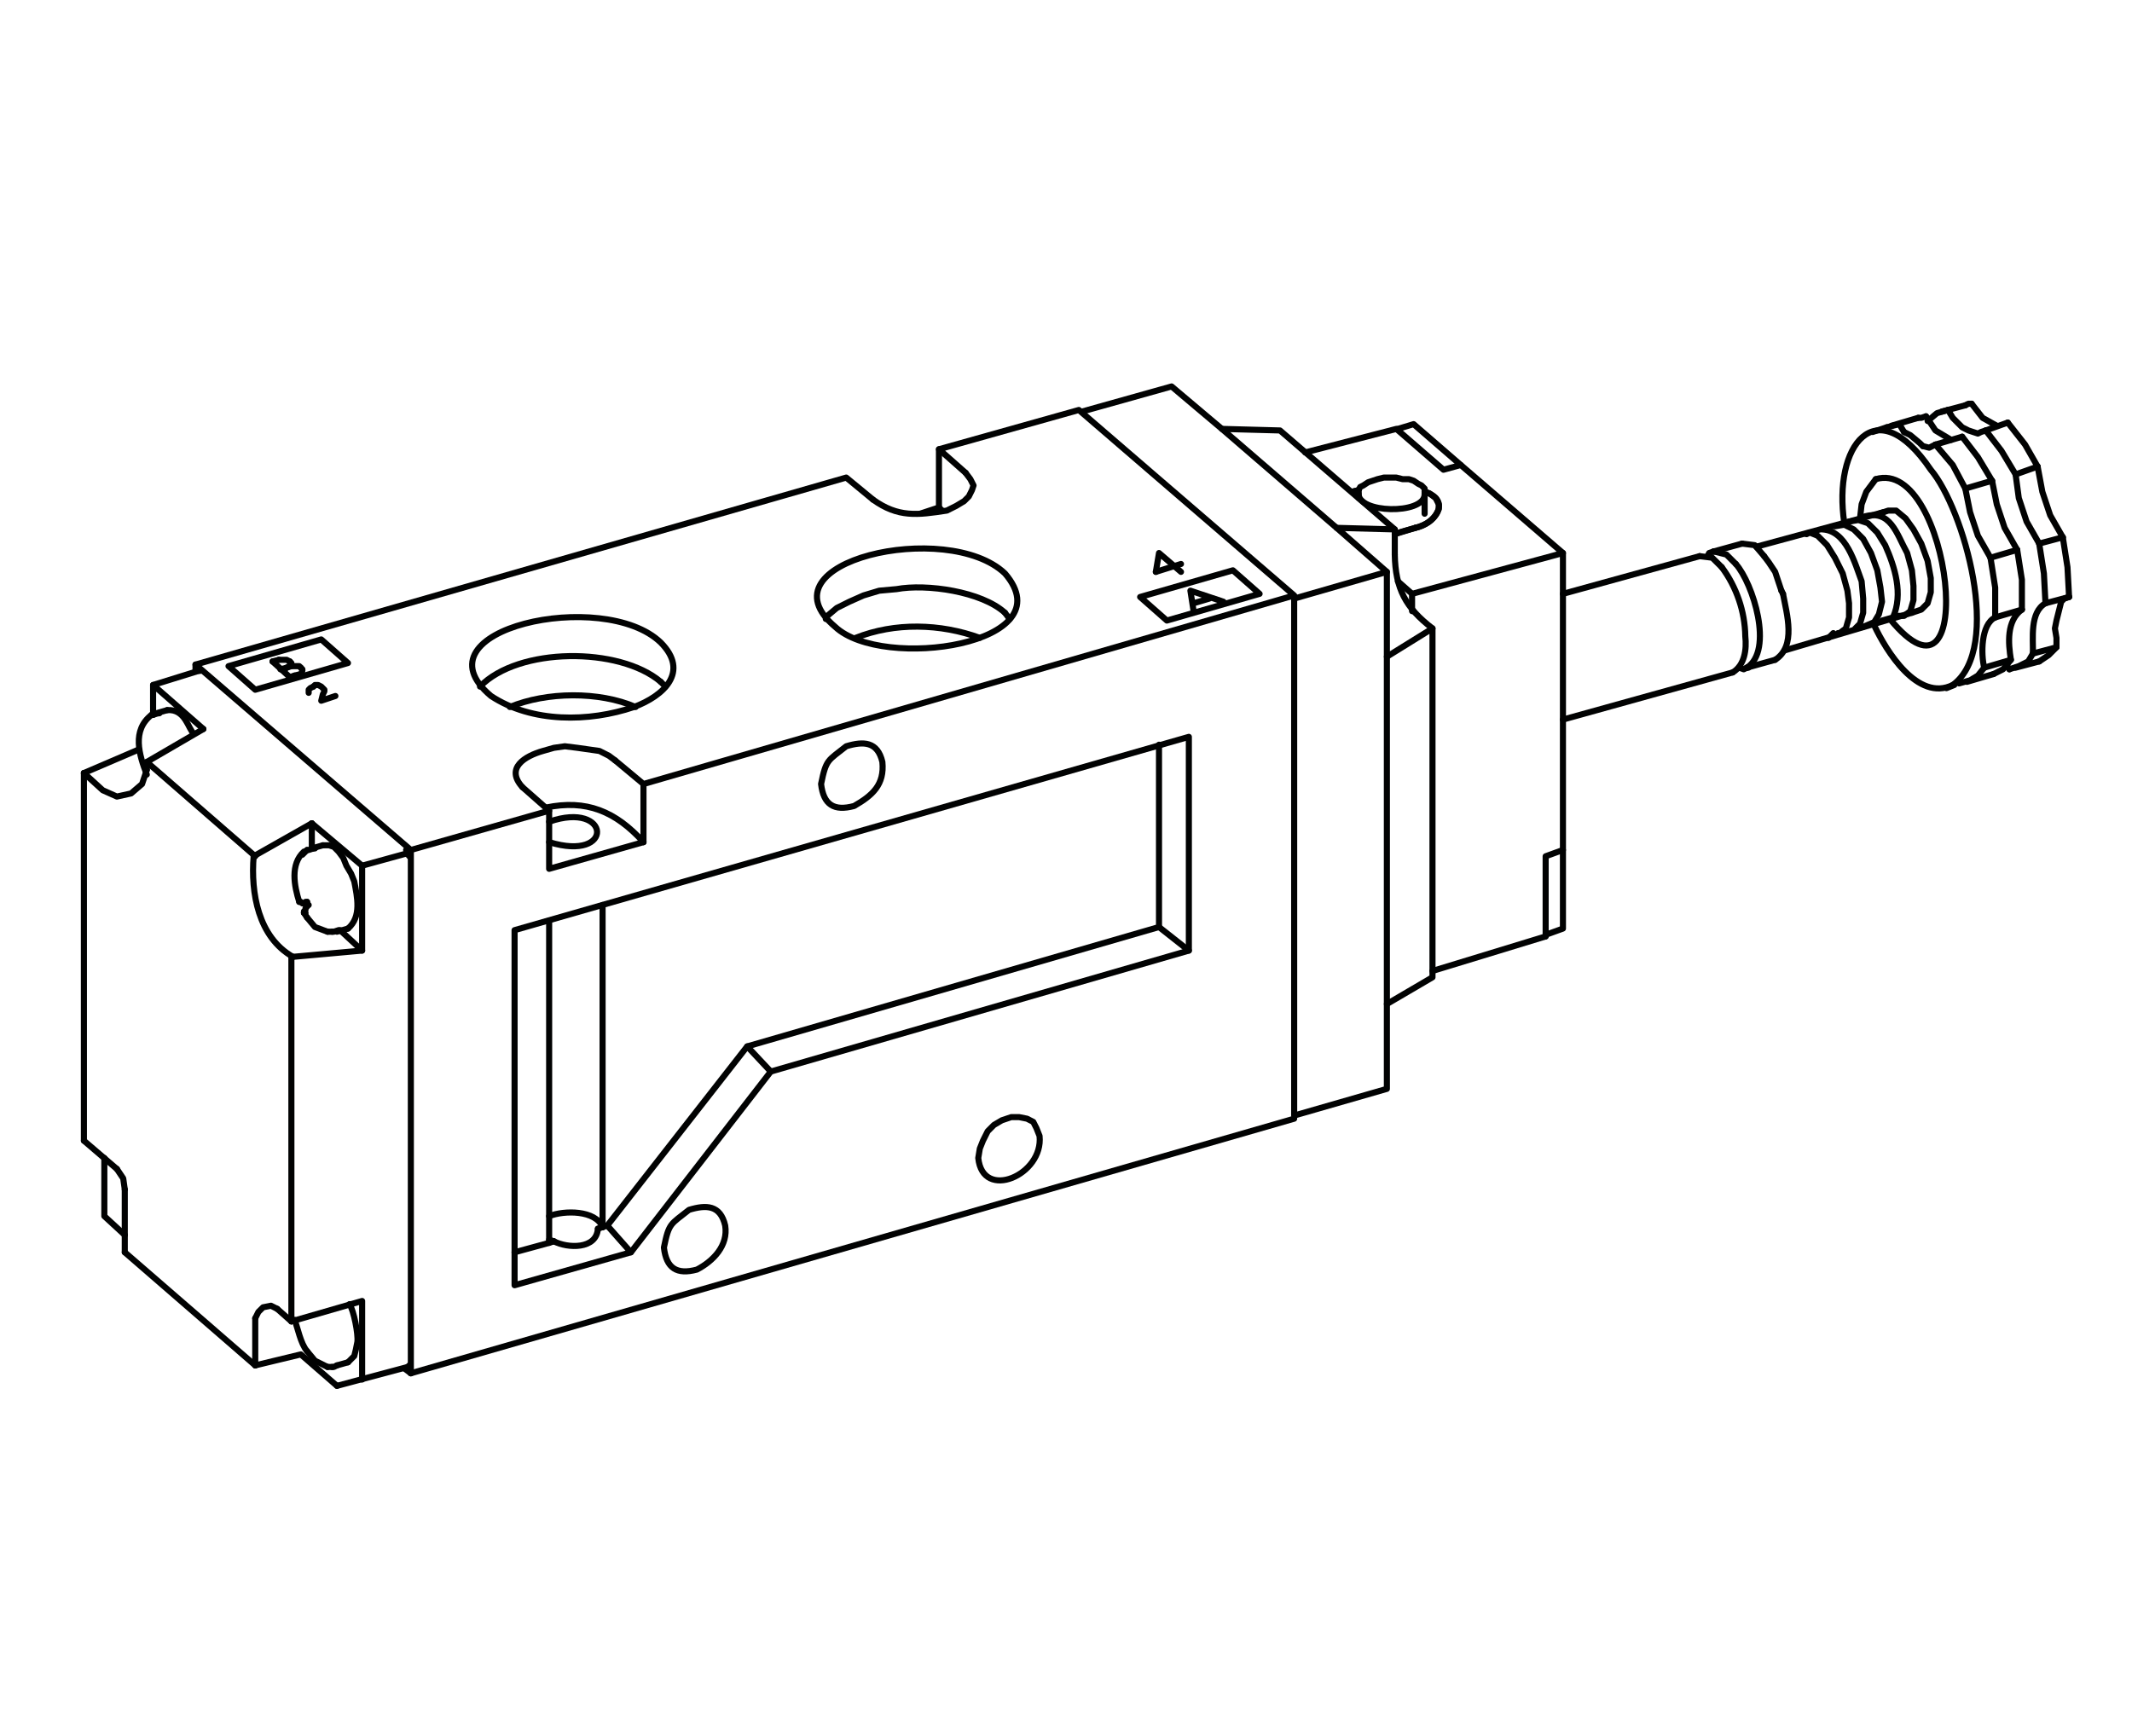 <?xml version="1.0" encoding="utf-8"?>
<!-- Generator: Adobe Illustrator 16.0.0, SVG Export Plug-In . SVG Version: 6.00 Build 0)  -->
<!DOCTYPE svg PUBLIC "-//W3C//DTD SVG 1.1//EN" "http://www.w3.org/Graphics/SVG/1.1/DTD/svg11.dtd">
<svg version="1.1" id="Warstwa_1" xmlns="http://www.w3.org/2000/svg" xmlns:xlink="http://www.w3.org/1999/xlink" x="0px" y="0px"
	 width="350px" height="285px" viewBox="0 0 350 285" enable-background="new 0 0 350 285" xml:space="preserve">
<g>
	
		<line fill="none" stroke="#010202" stroke-linecap="round" stroke-linejoin="round" stroke-miterlimit="10" x1="292.969" y1="106.796" x2="313.867" y2="100.609"/>
	
		<line fill="none" stroke="#010202" stroke-linecap="round" stroke-linejoin="round" stroke-miterlimit="10" x1="309.222" y1="84.091" x2="288.323" y2="89.769"/>
	
		<line fill="none" stroke="#010202" stroke-linecap="round" stroke-linejoin="round" stroke-miterlimit="10" x1="256.58" y1="118.151" x2="284.451" y2="110.406"/>
	
		<line fill="none" stroke="#010202" stroke-linecap="round" stroke-linejoin="round" stroke-miterlimit="10" x1="279.029" y1="91.315" x2="256.58" y2="97.503"/>
	<polyline fill="none" stroke="#010202" stroke-linecap="round" stroke-linejoin="round" stroke-miterlimit="10" points="
		285.48,109.629 286.261,109.893 286.77,109.629 	"/>
	<polyline fill="none" stroke="#010202" stroke-linecap="round" stroke-linejoin="round" stroke-miterlimit="10" points="
		281.351,90.539 280.578,90.802 280.32,91.315 	"/>
	
		<line fill="none" stroke="#010202" stroke-linecap="round" stroke-linejoin="round" stroke-miterlimit="10" x1="286.77" y1="109.629" x2="291.414" y2="108.339"/>
	
		<line fill="none" stroke="#010202" stroke-linecap="round" stroke-linejoin="round" stroke-miterlimit="10" x1="285.997" y1="89.254" x2="281.351" y2="90.539"/>
	
		<line fill="none" stroke="#010202" stroke-linecap="round" stroke-linejoin="round" stroke-miterlimit="10" x1="292.708" y1="97.503" x2="292.445" y2="96.988"/>
	<polyline fill="none" stroke="#010202" stroke-linecap="round" stroke-linejoin="round" stroke-miterlimit="10" points="
		296.575,87.706 297.095,87.443 298.381,87.958 299.936,89.512 301.222,91.573 302.51,94.155 303.282,96.988 303.547,99.051 
		303.547,101.376 303.025,103.18 301.999,103.952 301.739,103.952 	"/>
	<polyline fill="none" stroke="#010202" stroke-linecap="round" stroke-linejoin="round" stroke-miterlimit="10" points="
		301.222,86.409 302.773,86.153 304.316,86.925 305.868,88.478 307.152,90.802 308.19,93.642 308.702,96.479 308.963,98.799 
		308.448,100.861 307.674,102.152 305.868,102.928 	"/>
	<path fill="none" stroke="#010202" stroke-linecap="round" stroke-linejoin="round" stroke-miterlimit="10" d="M303.547,85.639
		l1.543-0.257l1.549,0.519l1.551,1.544l1.287,2.068c1.61,3.595,2.98,8.035,1.288,11.863l-1.802,0.515"/>
	<path fill="none" stroke="#010202" stroke-linecap="round" stroke-linejoin="round" stroke-miterlimit="10" d="M305.868,84.867
		c4.511-1.395,5.478,2.8,7.223,5.936l0.777,2.839l0.258,2.577v2.323l-0.521,1.807l-1.03,0.776h-1.034"/>
	<polyline fill="none" stroke="#010202" stroke-linecap="round" stroke-linejoin="round" stroke-miterlimit="10" points="
		308.448,84.348 309.997,83.833 311.283,83.833 312.834,85.125 314.126,86.925 315.413,89.254 316.448,92.093 316.964,94.926 
		316.964,97.251 316.448,99.051 315.413,100.09 313.867,100.609 	"/>
	
		<line fill="none" stroke="#010202" stroke-linecap="round" stroke-linejoin="round" stroke-miterlimit="10" x1="300.966" y1="103.952" x2="300.189" y2="104.734"/>
	
		<line fill="none" stroke="#010202" stroke-linecap="round" stroke-linejoin="round" stroke-miterlimit="10" x1="281.351" y1="90.539" x2="281.609" y2="90.539"/>
	
		<line fill="none" stroke="#010202" stroke-linecap="round" stroke-linejoin="round" stroke-miterlimit="10" x1="286.77" y1="109.629" x2="287.032" y2="109.629"/>
	<polyline fill="none" stroke="#010202" stroke-linecap="round" stroke-linejoin="round" stroke-miterlimit="10" points="
		289.609,91.315 288.063,89.512 285.997,89.254 	"/>
	<path fill="none" stroke="#010202" stroke-linecap="round" stroke-linejoin="round" stroke-miterlimit="10" d="M291.414,108.339
		c3.513-2.25,1.91-7.498,1.294-10.836"/>
	<polyline fill="none" stroke="#010202" stroke-linecap="round" stroke-linejoin="round" stroke-miterlimit="10" points="
		292.445,96.988 291.414,93.897 290.382,92.35 289.609,91.315 	"/>
	<polyline fill="none" stroke="#010202" stroke-linecap="round" stroke-linejoin="round" stroke-miterlimit="10" points="
		282.646,93.121 281.088,91.573 279.029,91.315 	"/>
	<path fill="none" stroke="#010202" stroke-linecap="round" stroke-linejoin="round" stroke-miterlimit="10" d="M284.451,110.406
		c1.967-1.192,2.306-3.799,2.066-5.936c-0.058-4.061-1.445-8.105-3.871-11.351"/>
	<polyline fill="none" stroke="#010202" stroke-linecap="round" stroke-linejoin="round" stroke-miterlimit="10" points="
		284.963,92.602 283.417,91.055 281.351,90.539 	"/>
	<path fill="none" stroke="#010202" stroke-linecap="round" stroke-linejoin="round" stroke-miterlimit="10" d="M286.77,109.629
		c4.46-2.863,1.02-13.847-1.807-17.027"/>
	<path fill="none" stroke="#010202" stroke-linecap="round" stroke-linejoin="round" stroke-miterlimit="10" d="M304.58,103.18
		l0.769-0.771l0.52-1.8v-2.324l-0.256-2.844c-1.1-2.947-2.498-8.334-6.453-8.517"/>
	
		<line fill="none" stroke="#010202" stroke-linecap="round" stroke-linejoin="round" stroke-miterlimit="10" x1="319.541" y1="112.988" x2="320.832" y2="112.469"/>
	
		<line fill="none" stroke="#010202" stroke-linecap="round" stroke-linejoin="round" stroke-miterlimit="10" x1="309.735" y1="70.159" x2="307.416" y2="70.931"/>
	
		<line fill="none" stroke="#010202" stroke-linecap="round" stroke-linejoin="round" stroke-miterlimit="10" x1="322.899" y1="111.955" x2="327.279" y2="110.669"/>
	
		<line fill="none" stroke="#010202" stroke-linecap="round" stroke-linejoin="round" stroke-miterlimit="10" x1="330.893" y1="109.629" x2="334.765" y2="108.605"/>
	
		<line fill="none" stroke="#010202" stroke-linecap="round" stroke-linejoin="round" stroke-miterlimit="10" x1="314.9" y1="68.606" x2="310.515" y2="69.901"/>
	
		<line fill="none" stroke="#010202" stroke-linecap="round" stroke-linejoin="round" stroke-miterlimit="10" x1="322.636" y1="66.549" x2="318.771" y2="67.577"/>
	<path fill="none" stroke="#010202" stroke-linecap="round" stroke-linejoin="round" stroke-miterlimit="10" d="M320.577,112.469
		c8.3-6.063,1.816-28.932-3.612-35.342c-9.045-13.344-16.114-3.897-14.19,8.772"/>
	<path fill="none" stroke="#010202" stroke-linecap="round" stroke-linejoin="round" stroke-miterlimit="10" d="M307.674,102.672
		c1.965,4.188,7.141,12.616,12.903,9.797"/>
	<polyline fill="none" stroke="#010202" stroke-linecap="round" stroke-linejoin="round" stroke-miterlimit="10" points="
		315.672,73.25 315.153,72.74 313.604,71.444 312.574,70.931 	"/>
	<polyline fill="none" stroke="#010202" stroke-linecap="round" stroke-linejoin="round" stroke-miterlimit="10" points="
		309.735,70.159 311.799,69.64 312.574,70.931 	"/>
	<polyline fill="none" stroke="#010202" stroke-linecap="round" stroke-linejoin="round" stroke-miterlimit="10" points="
		315.672,73.25 316.707,73.507 317.73,72.998 	"/>
	<polyline fill="none" stroke="#010202" stroke-linecap="round" stroke-linejoin="round" stroke-miterlimit="10" points="
		322.636,80.219 320.577,76.351 317.73,72.998 	"/>
	<polyline fill="none" stroke="#010202" stroke-linecap="round" stroke-linejoin="round" stroke-miterlimit="10" points="
		322.636,80.219 323.414,84.091 324.7,87.958 326.769,91.573 	"/>
	<polyline fill="none" stroke="#010202" stroke-linecap="round" stroke-linejoin="round" stroke-miterlimit="10" points="
		327.54,101.376 327.54,96.479 326.769,91.573 	"/>
	<path fill="none" stroke="#010202" stroke-linecap="round" stroke-linejoin="round" stroke-miterlimit="10" d="M327.54,101.376
		c-2.377,1.163-2.329,6.088-1.805,8.254"/>
	<polyline fill="none" stroke="#010202" stroke-linecap="round" stroke-linejoin="round" stroke-miterlimit="10" points="
		321.606,112.212 323.414,111.702 324.7,110.926 325.736,109.629 	"/>
	<polyline fill="none" stroke="#010202" stroke-linecap="round" stroke-linejoin="round" stroke-miterlimit="10" points="
		331.924,100.09 331.924,95.184 331.153,90.283 	"/>
	
		<line fill="none" stroke="#010202" stroke-linecap="round" stroke-linejoin="round" stroke-miterlimit="10" x1="327.54" y1="101.376" x2="331.924" y2="100.09"/>
	
		<line fill="none" stroke="#010202" stroke-linecap="round" stroke-linejoin="round" stroke-miterlimit="10" x1="331.153" y1="90.283" x2="326.769" y2="91.573"/>
	<polyline fill="none" stroke="#010202" stroke-linecap="round" stroke-linejoin="round" stroke-miterlimit="10" points="
		327.028,78.933 327.802,82.805 329.087,86.668 331.153,90.283 	"/>
	
		<line fill="none" stroke="#010202" stroke-linecap="round" stroke-linejoin="round" stroke-miterlimit="10" x1="322.636" y1="80.219" x2="327.028" y2="78.933"/>
	
		<line fill="none" stroke="#010202" stroke-linecap="round" stroke-linejoin="round" stroke-miterlimit="10" x1="322.123" y1="71.703" x2="317.73" y2="72.998"/>
	<polyline fill="none" stroke="#010202" stroke-linecap="round" stroke-linejoin="round" stroke-miterlimit="10" points="
		327.028,78.933 324.7,75.061 322.123,71.703 	"/>
	<path fill="none" stroke="#010202" stroke-linecap="round" stroke-linejoin="round" stroke-miterlimit="10" d="M307.931,78.676
		c12.309-3.688,17.24,41.132,2.327,22.956"/>
	<polyline fill="none" stroke="#010202" stroke-linecap="round" stroke-linejoin="round" stroke-miterlimit="10" points="
		307.931,78.676 306.385,80.738 305.611,82.805 305.348,85.125 	"/>
	<polyline fill="none" stroke="#010202" stroke-linecap="round" stroke-linejoin="round" stroke-miterlimit="10" points="
		319.794,67.315 317.99,67.835 316.448,69.126 	"/>
	<polyline fill="none" stroke="#010202" stroke-linecap="round" stroke-linejoin="round" stroke-miterlimit="10" points="
		319.794,67.315 320.577,68.606 322.123,70.159 323.154,70.678 324.7,71.188 325.219,70.931 325.992,70.678 	"/>
	<polyline fill="none" stroke="#010202" stroke-linecap="round" stroke-linejoin="round" stroke-miterlimit="10" points="
		330.893,77.894 328.574,74.027 325.992,70.678 	"/>
	<polyline fill="none" stroke="#010202" stroke-linecap="round" stroke-linejoin="round" stroke-miterlimit="10" points="
		330.893,77.894 331.413,81.771 332.695,85.639 334.765,89.254 	"/>
	<polyline fill="none" stroke="#010202" stroke-linecap="round" stroke-linejoin="round" stroke-miterlimit="10" points="
		335.798,99.051 335.538,94.155 334.765,89.254 	"/>
	<path fill="none" stroke="#010202" stroke-linecap="round" stroke-linejoin="round" stroke-miterlimit="10" d="M335.798,99.051
		c-2.63,1.493-1.998,5.806-2.067,8.26"/>
	<polyline fill="none" stroke="#010202" stroke-linecap="round" stroke-linejoin="round" stroke-miterlimit="10" points="
		329.865,109.893 331.413,109.377 332.957,108.605 333.73,107.311 	"/>
	
		<line fill="none" stroke="#010202" stroke-linecap="round" stroke-linejoin="round" stroke-miterlimit="10" x1="329.865" y1="109.893" x2="329.351" y2="109.12"/>
	<path fill="none" stroke="#010202" stroke-linecap="round" stroke-linejoin="round" stroke-miterlimit="10" d="M325.736,109.629
		l4.383-1.29c-0.442-2.75-0.74-6.391,1.806-8.249"/>
	<polyline fill="none" stroke="#010202" stroke-linecap="round" stroke-linejoin="round" stroke-miterlimit="10" points="
		339.671,98.021 339.408,93.121 338.641,88.221 	"/>
	
		<line fill="none" stroke="#010202" stroke-linecap="round" stroke-linejoin="round" stroke-miterlimit="10" x1="335.798" y1="99.051" x2="339.671" y2="98.021"/>
	
		<line fill="none" stroke="#010202" stroke-linecap="round" stroke-linejoin="round" stroke-miterlimit="10" x1="338.641" y1="88.221" x2="334.765" y2="89.254"/>
	<polyline fill="none" stroke="#010202" stroke-linecap="round" stroke-linejoin="round" stroke-miterlimit="10" points="
		334.508,76.608 335.279,80.738 336.57,84.604 338.641,88.221 	"/>
	
		<line fill="none" stroke="#010202" stroke-linecap="round" stroke-linejoin="round" stroke-miterlimit="10" x1="330.893" y1="77.894" x2="334.508" y2="76.608"/>
	
		<line fill="none" stroke="#010202" stroke-linecap="round" stroke-linejoin="round" stroke-miterlimit="10" x1="329.606" y1="69.382" x2="325.992" y2="70.678"/>
	<polyline fill="none" stroke="#010202" stroke-linecap="round" stroke-linejoin="round" stroke-miterlimit="10" points="
		334.508,76.608 332.444,72.998 329.606,69.382 	"/>
	<polyline fill="none" stroke="#010202" stroke-linecap="round" stroke-linejoin="round" stroke-miterlimit="10" points="
		333.73,107.311 337.602,106.276 337.602,104.734 337.344,103.18 337.602,101.89 338.377,98.799 338.892,98.285 339.671,98.021 	"/>
	<polyline fill="none" stroke="#010202" stroke-linecap="round" stroke-linejoin="round" stroke-miterlimit="10" points="
		316.185,68.354 317.73,70.678 320.316,72.226 	"/>
	<polyline fill="none" stroke="#010202" stroke-linecap="round" stroke-linejoin="round" stroke-miterlimit="10" points="
		323.671,66.286 325.475,68.606 327.802,69.901 	"/>
	<polyline fill="none" stroke="#010202" stroke-linecap="round" stroke-linejoin="round" stroke-miterlimit="10" points="
		327.279,110.669 328.828,109.893 330.119,108.339 	"/>
	<polyline fill="none" stroke="#010202" stroke-linecap="round" stroke-linejoin="round" stroke-miterlimit="10" points="
		334.765,108.605 336.315,107.572 337.602,106.276 	"/>
	<polyline fill="none" stroke="#010202" stroke-linecap="round" stroke-linejoin="round" stroke-miterlimit="10" points="
		316.185,68.354 315.413,68.606 314.9,68.606 	"/>
	<polyline fill="none" stroke="#010202" stroke-linecap="round" stroke-linejoin="round" stroke-miterlimit="10" points="
		322.636,66.549 323.154,66.286 323.671,66.286 	"/>
	<polyline fill="none" stroke="#010202" stroke-linecap="round" stroke-linejoin="round" stroke-miterlimit="10" points="
		256.58,139.562 256.58,152.464 253.742,153.492 	"/>
	<polyline fill="none" stroke="#010202" stroke-linecap="round" stroke-linejoin="round" stroke-miterlimit="10" points="
		239.808,76.351 232.066,69.64 229.481,70.422 	"/>
	
		<line fill="none" stroke="#010202" stroke-linecap="round" stroke-linejoin="round" stroke-miterlimit="10" x1="222.005" y1="80.738" x2="223.033" y2="80.476"/>
	<path fill="none" stroke="#010202" stroke-linecap="round" stroke-linejoin="round" stroke-miterlimit="10" d="M233.874,80.738
		l0.778,0.257l1.028,0.775l0.518,1.034v0.772c-1.249,3.225-4.465,2.978-7.225,4.129"/>
	<path fill="none" stroke="#010202" stroke-linecap="round" stroke-linejoin="round" stroke-miterlimit="10" d="M233.874,80.738
		c4.582,1.438,1.617,5.375-1.549,5.93"/>
	
		<line fill="none" stroke="#010202" stroke-linecap="round" stroke-linejoin="round" stroke-miterlimit="10" x1="222.005" y1="80.738" x2="223.033" y2="80.476"/>
	
		<line fill="none" stroke="#010202" stroke-linecap="round" stroke-linejoin="round" stroke-miterlimit="10" x1="232.325" y1="86.668" x2="228.974" y2="87.706"/>
	<polyline fill="none" stroke="#010202" stroke-linecap="round" stroke-linejoin="round" stroke-miterlimit="10" points="
		256.58,90.802 239.808,76.351 236.972,77.128 229.229,70.422 214.267,74.288 	"/>
	<polyline fill="none" stroke="#010202" stroke-linecap="round" stroke-linejoin="round" stroke-miterlimit="10" points="
		253.742,153.754 253.742,140.594 256.58,139.562 256.58,90.802 231.811,97.503 	"/>
	
		<line fill="none" stroke="#010202" stroke-linecap="round" stroke-linejoin="round" stroke-miterlimit="10" x1="253.742" y1="153.754" x2="235.164" y2="159.426"/>
	<polyline fill="none" stroke="#010202" stroke-linecap="round" stroke-linejoin="round" stroke-miterlimit="10" points="
		229.481,95.441 231.811,97.503 231.811,100.348 	"/>
	<polyline fill="none" stroke="#010202" stroke-linecap="round" stroke-linejoin="round" stroke-miterlimit="10" points="
		228.974,86.925 210.13,70.678 200.593,70.422 	"/>
	<polyline fill="none" stroke="#010202" stroke-linecap="round" stroke-linejoin="round" stroke-miterlimit="10" points="
		228.974,91.055 228.974,86.925 219.425,86.668 	"/>
	<path fill="none" stroke="#010202" stroke-linecap="round" stroke-linejoin="round" stroke-miterlimit="10" d="M228.974,91.055
		c0.102,5.608,1.771,8.728,6.19,12.125"/>
	<polyline fill="none" stroke="#010202" stroke-linecap="round" stroke-linejoin="round" stroke-miterlimit="10" points="
		227.677,164.852 235.164,160.464 235.164,103.18 227.677,107.824 	"/>
	<polyline fill="none" stroke="#010202" stroke-linecap="round" stroke-linejoin="round" stroke-miterlimit="10" points="
		227.677,93.897 219.425,86.668 200.593,70.422 192.336,63.453 177.624,67.577 	"/>
	<polygon fill="none" stroke="#010202" stroke-linecap="round" stroke-linejoin="round" stroke-miterlimit="10" points="
		227.677,107.824 227.677,93.897 212.457,98.285 212.457,183.166 227.677,178.784 	"/>
	
		<line fill="none" stroke="#010202" stroke-linecap="round" stroke-linejoin="round" stroke-miterlimit="10" x1="32.612" y1="110.148" x2="32.87" y2="110.148"/>
	
		<line fill="none" stroke="#010202" stroke-linecap="round" stroke-linejoin="round" stroke-miterlimit="10" x1="67.188" y1="224.188" x2="66.93" y2="224.446"/>
	
		<line fill="none" stroke="#010202" stroke-linecap="round" stroke-linejoin="round" stroke-miterlimit="10" x1="47.835" y1="216.968" x2="47.835" y2="157.107"/>
	
		<line fill="none" stroke="#010202" stroke-linecap="round" stroke-linejoin="round" stroke-miterlimit="10" x1="24.097" y1="125.109" x2="41.902" y2="140.594"/>
	<polyline fill="none" stroke="#010202" stroke-linecap="round" stroke-linejoin="round" stroke-miterlimit="10" points="
		66.668,139.562 66.93,139.562 66.93,140.333 67.188,140.333 67.188,140.594 	"/>
	
		<line fill="none" stroke="#010202" stroke-linecap="round" stroke-linejoin="round" stroke-miterlimit="10" x1="59.447" y1="142.142" x2="66.93" y2="140.079"/>
	<polyline fill="none" stroke="#010202" stroke-linecap="round" stroke-linejoin="round" stroke-miterlimit="10" points="
		154.144,73.765 154.144,83.319 151.048,84.348 	"/>
	
		<line fill="none" stroke="#010202" stroke-linecap="round" stroke-linejoin="round" stroke-miterlimit="10" x1="154.661" y1="83.833" x2="154.144" y2="83.319"/>
	<polyline fill="none" stroke="#010202" stroke-linecap="round" stroke-linejoin="round" stroke-miterlimit="10" points="
		195.947,100.348 195.423,96.988 200.847,98.799 	"/>
	
		<line fill="none" stroke="#010202" stroke-linecap="round" stroke-linejoin="round" stroke-miterlimit="10" x1="195.947" y1="99.051" x2="198.525" y2="98.285"/>
	
		<line fill="none" stroke="#010202" stroke-linecap="round" stroke-linejoin="round" stroke-miterlimit="10" x1="90.151" y1="203.552" x2="90.927" y2="203.813"/>
	
		<line fill="none" stroke="#010202" stroke-linecap="round" stroke-linejoin="round" stroke-miterlimit="10" x1="190.268" y1="152.21" x2="195.169" y2="156.078"/>
	<path fill="none" stroke="#010202" stroke-linecap="round" stroke-linejoin="round" stroke-miterlimit="10" d="M90.927,203.813
		c2.273,1.176,6.99,1.358,7.224-2.067"/>
	
		<line fill="none" stroke="#010202" stroke-linecap="round" stroke-linejoin="round" stroke-miterlimit="10" x1="90.927" y1="203.813" x2="90.151" y2="204.066"/>
	
		<line fill="none" stroke="#010202" stroke-linecap="round" stroke-linejoin="round" stroke-miterlimit="10" x1="98.151" y1="201.746" x2="98.923" y2="201.488"/>
	
		<line fill="none" stroke="#010202" stroke-linecap="round" stroke-linejoin="round" stroke-miterlimit="10" x1="45.771" y1="108.339" x2="44.738" y2="108.605"/>
	<polyline fill="none" stroke="#010202" stroke-linecap="round" stroke-linejoin="round" stroke-miterlimit="10" points="
		47.576,108.605 47.06,108.339 45.771,108.339 	"/>
	<polyline fill="none" stroke="#010202" stroke-linecap="round" stroke-linejoin="round" stroke-miterlimit="10" points="
		47.06,109.629 47.576,109.377 47.576,109.12 47.835,109.12 47.835,108.863 47.576,108.605 	"/>
	
		<line fill="none" stroke="#010202" stroke-linecap="round" stroke-linejoin="round" stroke-miterlimit="10" x1="47.576" y1="111.183" x2="44.738" y2="108.605"/>
	
		<line fill="none" stroke="#010202" stroke-linecap="round" stroke-linejoin="round" stroke-miterlimit="10" x1="47.835" y1="109.377" x2="47.06" y2="109.629"/>
	<polyline fill="none" stroke="#010202" stroke-linecap="round" stroke-linejoin="round" stroke-miterlimit="10" points="
		49.382,109.629 49.124,109.377 47.835,109.377 	"/>
	<polyline fill="none" stroke="#010202" stroke-linecap="round" stroke-linejoin="round" stroke-miterlimit="10" points="
		48.352,110.926 49.382,110.669 49.641,110.148 49.641,109.893 49.382,109.629 	"/>
	
		<line fill="none" stroke="#010202" stroke-linecap="round" stroke-linejoin="round" stroke-miterlimit="10" x1="47.576" y1="111.183" x2="48.352" y2="110.926"/>
	
		<line fill="none" stroke="#010202" stroke-linecap="round" stroke-linejoin="round" stroke-miterlimit="10" x1="122.662" y1="171.815" x2="126.533" y2="175.945"/>
	<polyline fill="none" stroke="#010202" stroke-linecap="round" stroke-linejoin="round" stroke-miterlimit="10" points="
		103.571,205.618 99.698,201.231 98.923,201.488 	"/>
	<polyline fill="none" stroke="#010202" stroke-linecap="round" stroke-linejoin="round" stroke-miterlimit="10" points="
		99.698,201.231 122.662,171.815 190.268,152.21 190.268,122.276 	"/>
	<path fill="none" stroke="#010202" stroke-linecap="round" stroke-linejoin="round" stroke-miterlimit="10" d="M98.923,201.488
		c-1.13-2.839-6.345-2.772-8.771-1.805"/>
	
		<line fill="none" stroke="#010202" stroke-linecap="round" stroke-linejoin="round" stroke-miterlimit="10" x1="98.923" y1="148.596" x2="98.923" y2="201.488"/>
	<polyline fill="none" stroke="#010202" stroke-linecap="round" stroke-linejoin="round" stroke-miterlimit="10" points="
		84.476,205.618 90.151,204.066 90.151,151.174 	"/>
	<path fill="none" stroke="#010202" stroke-linecap="round" stroke-linejoin="round" stroke-miterlimit="10" d="M90.151,138.271
		c10.843,3.353,10.136-6.879,0-3.349"/>
	<path fill="none" stroke="#010202" stroke-linecap="round" stroke-linejoin="round" stroke-miterlimit="10" d="M105.637,138.271
		c-4.574-5.061-9.379-7.059-16.001-5.673"/>
	<path fill="none" stroke="#010202" stroke-linecap="round" stroke-linejoin="round" stroke-miterlimit="10" d="M134.793,128.729
		c0.838-4.13,1.106-3.778,4.128-6.197c2.854-0.856,5.142-0.792,5.934,2.577c0.369,3.743-1.641,5.516-4.645,7.23
		C136.916,133.229,135.187,132.143,134.793,128.729z"/>
	<path fill="none" stroke="#010202" stroke-linecap="round" stroke-linejoin="round" stroke-miterlimit="10" d="M160.597,190.134
		l0.255-1.544l0.517-1.296l0.775-1.548l1.026-1.033l1.297-0.766l1.547-0.524h1.29l1.292,0.258l1.026,0.522l0.524,1.028l0.513,1.291
		C171.327,192.914,161.313,197.271,160.597,190.134z"/>
	<path fill="none" stroke="#010202" stroke-linecap="round" stroke-linejoin="round" stroke-miterlimit="10" d="M108.991,204.836
		c0.836-4.125,1.107-3.768,4.128-6.19c2.853-0.856,5.141-0.797,5.932,2.585c0.517,3.27-1.954,5.831-4.644,7.227
		C111.113,209.342,109.384,208.254,108.991,204.836z"/>
	<polygon fill="none" stroke="#010202" stroke-linecap="round" stroke-linejoin="round" stroke-miterlimit="10" points="
		84.476,211.027 84.476,152.726 195.169,120.985 195.169,156.078 126.533,175.945 103.571,205.618 	"/>
	<polyline fill="none" stroke="#010202" stroke-linecap="round" stroke-linejoin="round" stroke-miterlimit="10" points="
		105.637,138.271 90.151,142.656 90.151,133.111 	"/>
	
		<line fill="none" stroke="#010202" stroke-linecap="round" stroke-linejoin="round" stroke-miterlimit="10" x1="67.446" y1="225.484" x2="212.457" y2="183.681"/>
	
		<line fill="none" stroke="#010202" stroke-linecap="round" stroke-linejoin="round" stroke-miterlimit="10" x1="105.637" y1="138.271" x2="105.637" y2="128.729"/>
	
		<line fill="none" stroke="#010202" stroke-linecap="round" stroke-linejoin="round" stroke-miterlimit="10" x1="67.446" y1="225.484" x2="67.446" y2="139.562"/>
	
		<line fill="none" stroke="#010202" stroke-linecap="round" stroke-linejoin="round" stroke-miterlimit="10" x1="32.096" y1="110.148" x2="32.096" y2="109.12"/>
	
		<line fill="none" stroke="#010202" stroke-linecap="round" stroke-linejoin="round" stroke-miterlimit="10" x1="66.414" y1="224.708" x2="67.446" y2="225.484"/>
	<polyline fill="none" stroke="#010202" stroke-linecap="round" stroke-linejoin="round" stroke-miterlimit="10" points="
		51.449,112.731 50.932,112.988 50.674,113.251 50.674,113.759 	"/>
	<polyline fill="none" stroke="#010202" stroke-linecap="round" stroke-linejoin="round" stroke-miterlimit="10" points="
		55.062,114.278 52.738,115.055 52.996,114.021 53.254,113.507 53.254,113.251 52.738,112.731 52.223,112.469 51.707,112.469 
		51.449,112.731 	"/>
	<polygon fill="none" stroke="#010202" stroke-linecap="round" stroke-linejoin="round" stroke-miterlimit="10" points="
		206.781,97.503 191.56,101.89 187.17,98.021 202.399,93.642 	"/>
	<polygon fill="none" stroke="#010202" stroke-linecap="round" stroke-linejoin="round" stroke-miterlimit="10" points="
		57.125,108.863 41.902,113.251 37.514,109.377 52.738,104.99 	"/>
	<polyline fill="none" stroke="#010202" stroke-linecap="round" stroke-linejoin="round" stroke-miterlimit="10" points="
		67.446,139.562 90.151,133.111 85.764,129.244 	"/>
	<path fill="none" stroke="#010202" stroke-linecap="round" stroke-linejoin="round" stroke-miterlimit="10" d="M100.99,124.857
		l-1.034-0.771l-1.547-0.782l-3.614-0.515l-2.064-0.257l-1.804,0.257l-1.805,0.515c-2.903,0.83-6.243,2.774-3.358,5.939"/>
	<polyline fill="none" stroke="#010202" stroke-linecap="round" stroke-linejoin="round" stroke-miterlimit="10" points="
		100.99,124.857 105.637,128.729 212.457,97.766 177.107,67.315 154.144,73.765 158.524,77.637 	"/>
	<path fill="none" stroke="#010202" stroke-linecap="round" stroke-linejoin="round" stroke-miterlimit="10" d="M143.307,82.028
		c4.16,2.992,7.314,2.542,12.132,1.805l1.541-0.771l1.295-0.781l0.771-0.771l0.517-1.034l0.259-0.771l-0.519-1.028l-0.778-1.039"/>
	<polyline fill="none" stroke="#010202" stroke-linecap="round" stroke-linejoin="round" stroke-miterlimit="10" points="
		143.307,82.028 138.921,78.413 32.096,109.12 67.446,139.562 	"/>
	<polyline fill="none" stroke="#010202" stroke-linecap="round" stroke-linejoin="round" stroke-miterlimit="10" points="
		189.75,93.897 190.268,90.802 193.877,93.897 	"/>
	
		<line fill="none" stroke="#010202" stroke-linecap="round" stroke-linejoin="round" stroke-miterlimit="10" x1="193.877" y1="92.602" x2="189.75" y2="93.897"/>
	
		<line fill="none" stroke="#010202" stroke-linecap="round" stroke-linejoin="round" stroke-miterlimit="10" x1="233.874" y1="84.348" x2="233.874" y2="80.995"/>
	
		<line fill="none" stroke="#010202" stroke-linecap="round" stroke-linejoin="round" stroke-miterlimit="10" x1="223.033" y1="80.995" x2="223.033" y2="81.771"/>
	
		<line fill="none" stroke="#010202" stroke-linecap="round" stroke-linejoin="round" stroke-miterlimit="10" x1="13.774" y1="126.925" x2="13.774" y2="187.295"/>
	
		<line fill="none" stroke="#010202" stroke-linecap="round" stroke-linejoin="round" stroke-miterlimit="10" x1="32.612" y1="110.148" x2="25.131" y2="112.469"/>
	
		<line fill="none" stroke="#010202" stroke-linecap="round" stroke-linejoin="round" stroke-miterlimit="10" x1="20.486" y1="205.618" x2="41.902" y2="224.188"/>
	
		<line fill="none" stroke="#010202" stroke-linecap="round" stroke-linejoin="round" stroke-miterlimit="10" x1="55.317" y1="227.547" x2="66.93" y2="224.446"/>
	<path fill="none" stroke="#010202" stroke-linecap="round" stroke-linejoin="round" stroke-miterlimit="10" d="M108.478,105.505
		c4.768,4.817,0.479,8.749-4.392,10.579c-7.37,2.506-16.741,2.64-23.48-1.807C67.606,103.354,99.118,96.445,108.478,105.505z"/>
	<path fill="none" stroke="#010202" stroke-linecap="round" stroke-linejoin="round" stroke-miterlimit="10" d="M164.978,94.155
		c10.046,11.652-20.098,16.055-27.865,8.772C124.415,92.202,155.549,85.185,164.978,94.155z"/>
	
		<line fill="none" stroke="#010202" stroke-linecap="round" stroke-linejoin="round" stroke-miterlimit="10" x1="108.478" y1="111.955" x2="109.244" y2="112.731"/>
	
		<line fill="none" stroke="#010202" stroke-linecap="round" stroke-linejoin="round" stroke-miterlimit="10" x1="164.978" y1="100.609" x2="165.753" y2="101.632"/>
	<path fill="none" stroke="#010202" stroke-linecap="round" stroke-linejoin="round" stroke-miterlimit="10" d="M83.7,116.084
		c6.021-2.508,14.649-2.607,20.645,0"/>
	<path fill="none" stroke="#010202" stroke-linecap="round" stroke-linejoin="round" stroke-miterlimit="10" d="M140.468,104.734
		c6.426-2.563,13.917-2.364,20.383,0"/>
	<path fill="none" stroke="#010202" stroke-linecap="round" stroke-linejoin="round" stroke-miterlimit="10" d="M78.8,112.731
		c6.277-6.505,22.88-6.564,29.677-0.777"/>
	<path fill="none" stroke="#010202" stroke-linecap="round" stroke-linejoin="round" stroke-miterlimit="10" d="M135.566,101.632
		l0.258-0.509l1.542-1.295l2.068-1.029l2.323-1.033l2.585-0.777l2.839-0.257c4.927-0.914,13.962,0.381,17.796,3.877"/>
	<path fill="none" stroke="#010202" stroke-linecap="round" stroke-linejoin="round" stroke-miterlimit="10" d="M223.03,80.995
		c-0.164,3.317,10.62,3.531,10.844,0.262v-1.039l-0.515-0.515l-0.514-0.252l-0.777-0.519l-0.777-0.257h-1.03l-1.031-0.258h-2.063
		l-1.033,0.258l-1.541,0.515l-0.781,0.515l-0.516,0.257l-0.265,0.515V80.995L223.03,80.995z"/>
	
		<line fill="none" stroke="#010202" stroke-linecap="round" stroke-linejoin="round" stroke-miterlimit="10" x1="55.317" y1="152.982" x2="57.127" y2="152.464"/>
	
		<line fill="none" stroke="#010202" stroke-linecap="round" stroke-linejoin="round" stroke-miterlimit="10" x1="52.996" y1="138.794" x2="51.19" y2="139.307"/>
	<polyline fill="none" stroke="#010202" stroke-linecap="round" stroke-linejoin="round" stroke-miterlimit="10" points="
		50.415,150.658 51.705,152.21 53.769,152.982 	"/>
	<path fill="none" stroke="#010202" stroke-linecap="round" stroke-linejoin="round" stroke-miterlimit="10" d="M49.9,139.822
		c-2.291,2.082-1.602,5.643-0.775,8.26"/>
	
		<line fill="none" stroke="#010202" stroke-linecap="round" stroke-linejoin="round" stroke-miterlimit="10" x1="49.9" y1="149.887" x2="50.415" y2="150.658"/>
	<path fill="none" stroke="#010202" stroke-linecap="round" stroke-linejoin="round" stroke-miterlimit="10" d="M41.642,140.594
		c-0.499,6.01,0.749,13.284,6.451,16.514"/>
	<polyline fill="none" stroke="#010202" stroke-linecap="round" stroke-linejoin="round" stroke-miterlimit="10" points="
		51.19,135.183 59.448,142.142 59.448,156.078 55.832,152.726 	"/>
	
		<line fill="none" stroke="#010202" stroke-linecap="round" stroke-linejoin="round" stroke-miterlimit="10" x1="51.19" y1="139.307" x2="51.19" y2="135.183"/>
	
		<line fill="none" stroke="#010202" stroke-linecap="round" stroke-linejoin="round" stroke-miterlimit="10" x1="48.093" y1="157.107" x2="59.448" y2="156.078"/>
	
		<line fill="none" stroke="#010202" stroke-linecap="round" stroke-linejoin="round" stroke-miterlimit="10" x1="41.642" y1="140.594" x2="51.19" y2="135.183"/>
	<polyline fill="none" stroke="#010202" stroke-linecap="round" stroke-linejoin="round" stroke-miterlimit="10" points="
		51.446,139.307 50.674,139.562 50.415,139.562 	"/>
	<polyline fill="none" stroke="#010202" stroke-linecap="round" stroke-linejoin="round" stroke-miterlimit="10" points="
		54.543,152.982 54.806,152.982 55.576,152.726 	"/>
	
		<line fill="none" stroke="#010202" stroke-linecap="round" stroke-linejoin="round" stroke-miterlimit="10" x1="51.446" y1="139.307" x2="51.705" y2="139.307"/>
	<path fill="none" stroke="#010202" stroke-linecap="round" stroke-linejoin="round" stroke-miterlimit="10" d="M57.127,152.464
		c2.272-1.935,1.513-5.214,1.03-7.745l-0.518-1.28l-0.771-1.296l-0.519-1.285l-0.772-1.034l-0.771-0.776l-0.779-0.252h-1.031"/>
	
		<line fill="none" stroke="#010202" stroke-linecap="round" stroke-linejoin="round" stroke-miterlimit="10" x1="53.769" y1="152.982" x2="54.543" y2="152.982"/>
	
		<line fill="none" stroke="#010202" stroke-linecap="round" stroke-linejoin="round" stroke-miterlimit="10" x1="50.415" y1="139.562" x2="49.642" y2="140.336"/>
	
		<line fill="none" stroke="#010202" stroke-linecap="round" stroke-linejoin="round" stroke-miterlimit="10" x1="27.449" y1="116.598" x2="25.645" y2="117.117"/>
	<polyline fill="none" stroke="#010202" stroke-linecap="round" stroke-linejoin="round" stroke-miterlimit="10" points="
		33.388,119.699 25.131,112.469 25.131,117.381 25.902,117.117 	"/>
	
		<line fill="none" stroke="#010202" stroke-linecap="round" stroke-linejoin="round" stroke-miterlimit="10" x1="25.131" y1="117.381" x2="24.871" y2="117.381"/>
	
		<line fill="none" stroke="#010202" stroke-linecap="round" stroke-linejoin="round" stroke-miterlimit="10" x1="25.902" y1="117.117" x2="26.162" y2="117.117"/>
	<path fill="none" stroke="#010202" stroke-linecap="round" stroke-linejoin="round" stroke-miterlimit="10" d="M31.835,120.471
		c-0.939-0.703-1.362-4.101-4.386-3.873"/>
	<path fill="none" stroke="#010202" stroke-linecap="round" stroke-linejoin="round" stroke-miterlimit="10" d="M24.871,117.381
		c-3.253,2.562-2.044,6.522-0.775,9.796"/>
	<polyline fill="none" stroke="#010202" stroke-linecap="round" stroke-linejoin="round" stroke-miterlimit="10" points="
		33.388,119.699 24.097,125.109 24.097,126.41 	"/>
	<polyline fill="none" stroke="#010202" stroke-linecap="round" stroke-linejoin="round" stroke-miterlimit="10" points="
		13.776,126.925 16.87,129.753 19.191,130.791 21.518,130.277 23.322,128.729 24.097,126.41 	"/>
	
		<line fill="none" stroke="#010202" stroke-linecap="round" stroke-linejoin="round" stroke-miterlimit="10" x1="13.776" y1="126.925" x2="22.806" y2="123.052"/>
	
		<line fill="none" stroke="#010202" stroke-linecap="round" stroke-linejoin="round" stroke-miterlimit="10" x1="13.776" y1="187.295" x2="19.191" y2="191.938"/>
	
		<line fill="none" stroke="#010202" stroke-linecap="round" stroke-linejoin="round" stroke-miterlimit="10" x1="45.51" y1="214.906" x2="47.835" y2="216.964"/>
	<polyline fill="none" stroke="#010202" stroke-linecap="round" stroke-linejoin="round" stroke-miterlimit="10" points="
		20.484,195.297 20.228,193.486 19.191,191.938 	"/>
	
		<line fill="none" stroke="#010202" stroke-linecap="round" stroke-linejoin="round" stroke-miterlimit="10" x1="20.484" y1="205.613" x2="20.484" y2="195.297"/>
	<polyline fill="none" stroke="#010202" stroke-linecap="round" stroke-linejoin="round" stroke-miterlimit="10" points="
		17.128,190.134 17.128,199.684 20.484,202.773 	"/>
	
		<line fill="none" stroke="#010202" stroke-linecap="round" stroke-linejoin="round" stroke-miterlimit="10" x1="41.902" y1="216.453" x2="41.902" y2="224.188"/>
	<polyline fill="none" stroke="#010202" stroke-linecap="round" stroke-linejoin="round" stroke-miterlimit="10" points="
		45.51,214.906 44.483,214.392 43.191,214.649 42.417,215.415 41.902,216.453 	"/>
	<polyline fill="none" stroke="#010202" stroke-linecap="round" stroke-linejoin="round" stroke-miterlimit="10" points="
		59.448,226.509 59.448,213.611 47.835,216.964 	"/>
	<polyline fill="none" stroke="#010202" stroke-linecap="round" stroke-linejoin="round" stroke-miterlimit="10" points="
		41.902,224.188 49.383,222.384 55.317,227.547 	"/>
	
		<line fill="none" stroke="#010202" stroke-linecap="round" stroke-linejoin="round" stroke-miterlimit="10" x1="55.317" y1="224.188" x2="57.127" y2="223.68"/>
	<polyline fill="none" stroke="#010202" stroke-linecap="round" stroke-linejoin="round" stroke-miterlimit="10" points="
		50.415,221.865 51.705,223.417 53.769,224.446 	"/>
	<path fill="none" stroke="#010202" stroke-linecap="round" stroke-linejoin="round" stroke-miterlimit="10" d="M48.352,216.711
		c0.535,1.28,0.957,3.847,2.063,5.152"/>
	<polyline fill="none" stroke="#010202" stroke-linecap="round" stroke-linejoin="round" stroke-miterlimit="10" points="
		54.543,224.446 54.806,224.446 55.317,224.188 	"/>
	<path fill="none" stroke="#010202" stroke-linecap="round" stroke-linejoin="round" stroke-miterlimit="10" d="M57.127,223.68
		l1.03-1.034l0.257-1.033l0.259-1.29c0.154-1.296-0.595-5.135-1.292-6.192"/>
	
		<line fill="none" stroke="#010202" stroke-linecap="round" stroke-linejoin="round" stroke-miterlimit="10" x1="53.769" y1="224.446" x2="54.543" y2="224.446"/>
	<polyline fill="none" stroke="#010202" stroke-linecap="round" stroke-linejoin="round" stroke-miterlimit="10" points="
		50.415,148.082 50.157,148.082 49.9,148.334 49.642,148.334 49.383,148.082 49.125,148.082 	"/>
	<polyline fill="none" stroke="#010202" stroke-linecap="round" stroke-linejoin="round" stroke-miterlimit="10" points="
		50.674,148.596 50.415,148.334 50.415,148.082 	"/>
	<polyline fill="none" stroke="#010202" stroke-linecap="round" stroke-linejoin="round" stroke-miterlimit="10" points="
		49.9,149.887 49.9,149.63 50.157,149.367 50.157,149.111 50.415,148.849 	"/>
	
		<line fill="none" stroke="#010202" stroke-linecap="round" stroke-linejoin="round" stroke-miterlimit="10" x1="49.9" y1="149.887" x2="50.157" y2="149.887"/>
	
		<line fill="none" stroke="#010202" stroke-linecap="round" stroke-linejoin="round" stroke-miterlimit="10" x1="46.029" y1="109.893" x2="47.061" y2="109.635"/>
</g>
</svg>
